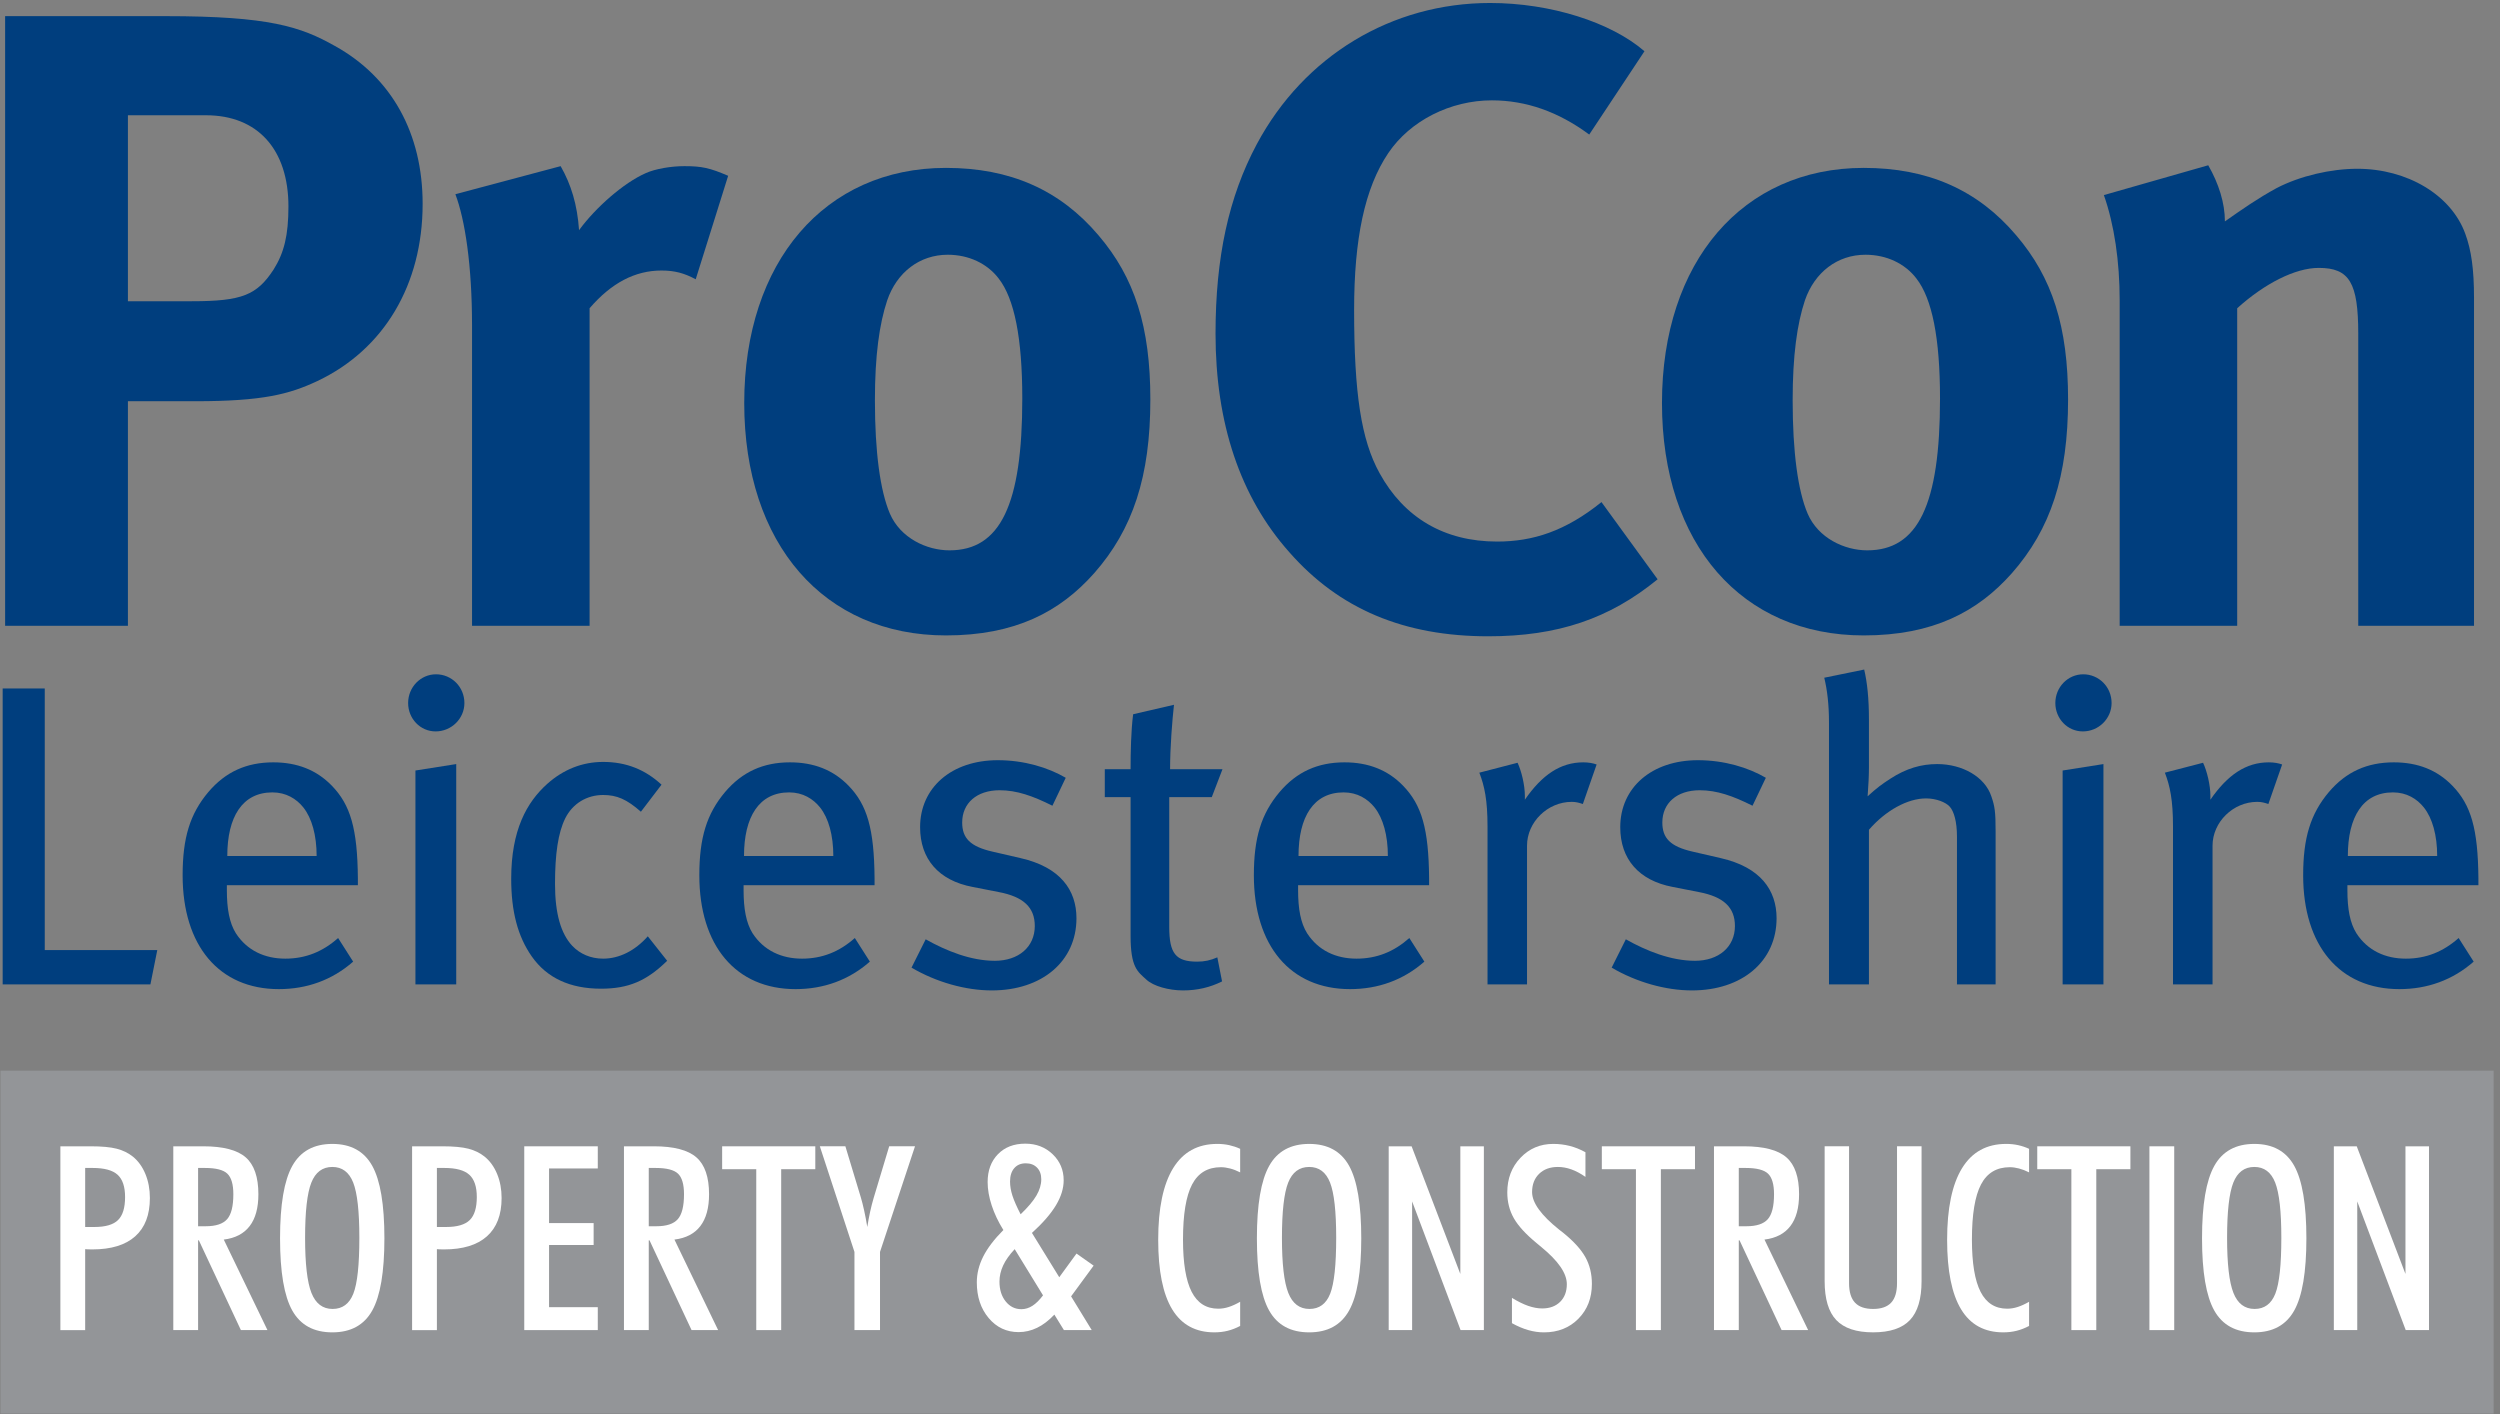 <?xml version="1.0" encoding="utf-8"?>
<!-- Generator: Adobe Illustrator 13.0.0, SVG Export Plug-In . SVG Version: 6.00 Build 14948)  -->
<!DOCTYPE svg PUBLIC "-//W3C//DTD SVG 1.1//EN" "http://www.w3.org/Graphics/SVG/1.1/DTD/svg11.dtd">
<svg version="1.1" id="Layer_1" xmlns="http://www.w3.org/2000/svg" xmlns:xlink="http://www.w3.org/1999/xlink" x="0px" y="0px"
	 width="320px" height="181px" viewBox="0 0 320 181" enable-background="new 0 0 320 181" xml:space="preserve">
<rect x="0" y="0" width="320" height="181" fill="#808080" stroke="none"/>
<g>
	<defs>
		<rect id="SVGID_1_" width="320" height="181"/>
	</defs>
	<clipPath id="SVGID_2_">
		<use xlink:href="#SVGID_1_"  overflow="visible"/>
	</clipPath>
	<path clip-path="url(#SVGID_2_)" fill="#003E7E" d="M16.373,14.754h9.992c6.625,0,10.555,4.38,10.555,11.676
		c0,3.706-0.562,5.953-1.908,8.083c-2.133,3.257-4.042,4.045-10.442,4.045h-8.197V14.754 M0.656,2.066v78.033h15.717V51.357h8.647
		c8.644,0,12.012-0.899,15.604-2.583c8.535-4.041,13.474-12.35,13.474-22.68c0-8.982-3.929-16.168-11.228-20.209
		c-4.379-2.471-8.42-3.819-21.67-3.819H0.656z"/>
	<path clip-path="url(#SVGID_2_)" fill="#003E7E" d="M71.761,21.267c1.346,2.356,2.134,4.941,2.358,8.195
		c2.133-2.918,5.726-6.064,8.533-7.299c1.234-0.56,3.254-0.896,4.94-0.896c2.245,0,3.255,0.223,5.612,1.235l-4.153,13.246
		c-1.459-0.784-2.695-1.121-4.379-1.121c-3.368,0-6.4,1.57-9.205,4.829v40.643H60.421V41.7c0-7.747-0.899-13.586-2.133-16.84
		L71.761,21.267"/>
	<path clip-path="url(#SVGID_2_)" fill="#003E7E" d="M121.31,32.607c2.694,0,5.051,1.122,6.511,3.03
		c2.022,2.582,3.032,7.634,3.032,15.382c0,13.587-2.807,19.425-9.319,19.425c-2.921,0-6.288-1.572-7.636-4.717
		c-1.235-2.919-1.909-7.859-1.909-14.483c0-5.726,0.563-9.768,1.574-12.799C114.796,34.851,117.717,32.607,121.31,32.607
		 M121.085,21.49c-15.495,0-25.823,12.014-25.823,30.092c0,18.075,10.217,29.752,25.823,29.752c8.869,0,14.595-3.03,18.975-7.971
		c4.939-5.614,7.185-12.352,7.185-22.23c0-9.321-2.02-15.607-6.625-20.997C135.68,24.297,129.28,21.49,121.085,21.49z"/>
	<path clip-path="url(#SVGID_2_)" fill="#003E7E" d="M203.421,17.224c-3.932-2.919-8.088-4.379-12.464-4.379
		c-5.279,0-10.442,2.582-13.249,6.736c-3.032,4.491-4.381,11.004-4.381,20.097c0,10.667,0.899,16.618,3.257,20.884
		c3.144,5.727,8.309,8.758,15.045,8.758c4.604,0,8.759-1.347,13.361-5.052l7.185,9.881c-6.172,5.051-12.798,7.297-21.671,7.297
		c-10.776,0-19.085-3.48-25.485-10.778c-6.288-7.074-9.431-16.507-9.431-27.957c0-9.768,1.683-17.515,5.278-24.251
		c6.062-11.34,17.289-18.078,29.864-18.078c7.748,0,15.494,2.471,19.761,6.178L203.421,17.224"/>
	<path clip-path="url(#SVGID_2_)" fill="#003E7E" d="M238.779,32.607c2.696,0,5.052,1.122,6.512,3.03
		c2.021,2.582,3.031,7.634,3.031,15.382c0,13.587-2.807,19.425-9.318,19.425c-2.921,0-6.289-1.572-7.634-4.717
		c-1.237-2.919-1.91-7.859-1.91-14.483c0-5.726,0.562-9.768,1.571-12.799C232.267,34.852,235.185,32.607,238.779,32.607
		 M238.553,21.49c-15.494,0-25.82,12.014-25.82,30.092c0,18.075,10.216,29.752,25.82,29.752c8.871,0,14.597-3.03,18.973-7.971
		c4.939-5.614,7.188-12.352,7.188-22.23c0-9.321-2.023-15.607-6.626-20.997C253.149,24.297,246.75,21.49,238.553,21.49z"/>
	<path clip-path="url(#SVGID_2_)" fill="#003E7E" d="M282.654,21.154c1.349,2.357,2.133,4.826,2.133,7.185
		c2.247-1.571,4.155-2.919,6.626-4.267c3.03-1.57,6.962-2.469,10.33-2.469c6.398,0,12.015,3.368,13.809,8.309
		c0.788,2.133,1.122,4.601,1.122,8.196v41.991h-14.818V42.711c0-6.514-1.123-8.42-5.054-8.42c-3.03,0-6.961,2.02-10.441,5.165
		v40.643h-15.043V38.445c0-4.941-0.678-9.657-2.022-13.474L282.654,21.154"/>
	<polyline clip-path="url(#SVGID_2_)" fill="#003E7E" points="19.253,126.004 0.341,126.004 0.341,88.122 5.728,88.122 
		5.728,121.608 20.133,121.608 19.253,126.004 	"/>
	<path clip-path="url(#SVGID_2_)" fill="#003E7E" d="M40.529,109.566H29.093c0-5.005,1.927-8.14,5.773-8.14
		c1.761,0,3.079,0.825,3.961,1.924C39.924,104.728,40.529,106.927,40.529,109.566 M45.808,113.305c0-0.332,0-0.715,0-0.881
		c-0.054-6.323-0.935-9.4-3.353-11.875c-1.926-1.979-4.399-2.969-7.476-2.969c-3.41,0-6.104,1.209-8.304,3.793
		c-2.365,2.802-3.299,5.883-3.299,10.666c0,9.018,4.673,14.569,12.316,14.569c3.576,0,6.819-1.153,9.511-3.519l-1.925-3.022
		c-1.979,1.759-4.177,2.64-6.761,2.64c-2.64,0-4.894-1.047-6.324-3.244c-0.825-1.32-1.154-3.135-1.154-5.5v-0.658H45.808z"/>
	<path clip-path="url(#SVGID_2_)" fill="#003E7E" d="M55.758,93.621c-1.977,0-3.518-1.649-3.518-3.63
		c0-2.033,1.595-3.681,3.574-3.681s3.63,1.595,3.63,3.681C59.444,91.972,57.793,93.621,55.758,93.621 M53.176,126.004V98.625
		l5.222-0.824v28.203H53.176z"/>
	<path clip-path="url(#SVGID_2_)" fill="#003E7E" d="M76.928,126.553c-3.963,0-6.927-1.373-8.856-4.121
		c-1.811-2.586-2.638-5.775-2.638-9.953c0-6.214,1.979-9.785,4.619-12.15c2.037-1.815,4.453-2.803,7.145-2.803
		c2.971,0,5.387,0.987,7.478,2.911l-2.64,3.464c-1.811-1.593-3.075-2.142-4.838-2.142c-2.089,0-3.9,1.101-4.838,2.969
		c-0.933,1.869-1.318,4.617-1.318,8.411c0,3.847,0.768,6.379,2.2,7.918c0.989,1.045,2.364,1.65,3.956,1.65
		c2.037,0,4.071-0.99,5.72-2.861l2.478,3.136C82.755,125.565,80.443,126.553,76.928,126.553"/>
	<path clip-path="url(#SVGID_2_)" fill="#003E7E" d="M106.665,109.566H95.233c0-5.005,1.923-8.14,5.776-8.14
		c1.757,0,3.074,0.825,3.956,1.924C106.064,104.728,106.665,106.927,106.665,109.566 M111.944,113.305c0-0.332,0-0.715,0-0.881
		c-0.052-6.323-0.933-9.4-3.349-11.875c-1.93-1.979-4.398-2.969-7.479-2.969c-3.411,0-6.101,1.209-8.301,3.793
		c-2.364,2.802-3.301,5.883-3.301,10.666c0,9.018,4.675,14.569,12.314,14.569c3.577,0,6.818-1.153,9.515-3.519l-1.925-3.022
		c-1.98,1.759-4.179,2.64-6.761,2.64c-2.638,0-4.893-1.047-6.326-3.244c-0.823-1.32-1.152-3.135-1.152-5.5v-0.658H111.944z"/>
	<path clip-path="url(#SVGID_2_)" fill="#003E7E" d="M126.956,126.774c-3.355,0-7.094-1.046-10.282-2.916l1.814-3.627
		c2.641,1.485,5.772,2.75,8.853,2.75c3.022,0,5.112-1.761,5.112-4.453c0-2.366-1.427-3.741-4.615-4.345l-3.356-0.657
		c-4.345-0.827-6.709-3.577-6.709-7.645c0-5.058,4.013-8.576,9.955-8.576c3.351,0,6.429,0.933,8.685,2.252l-1.704,3.576
		c-2.53-1.265-4.563-1.981-6.764-1.981c-2.912,0-4.785,1.649-4.785,4.125c0,1.979,0.991,3.078,3.904,3.737l3.574,0.826
		c5.06,1.153,7.149,4.067,7.149,7.698C137.787,123.035,133.387,126.774,126.956,126.774"/>
	<path clip-path="url(#SVGID_2_)" fill="#003E7E" d="M155.107,102.035h-5.444v16.604c0,3.406,0.825,4.451,3.573,4.451
		c0.934,0,1.705-0.162,2.582-0.549l0.606,3.08c-1.539,0.77-3.188,1.153-5.002,1.153c-1.816,0-3.792-0.55-4.674-1.373
		c-1.156-1.045-2.033-1.597-2.033-5.61v-17.756h-3.302v-3.576h3.302c0-2.145,0.054-4.948,0.328-7.037l5.227-1.21
		c-0.223,1.981-0.499,5.444-0.499,8.247h6.707L155.107,102.035"/>
	<path clip-path="url(#SVGID_2_)" fill="#003E7E" d="M177.647,109.566h-11.438c0-5.005,1.923-8.14,5.771-8.14
		c1.763,0,3.081,0.825,3.962,1.924C177.04,104.728,177.647,106.927,177.647,109.566 M182.926,113.305c0-0.332,0-0.715,0-0.881
		c-0.056-6.323-0.938-9.4-3.355-11.875c-1.923-1.979-4.401-2.969-7.476-2.969c-3.412,0-6.104,1.209-8.302,3.793
		c-2.365,2.802-3.299,5.883-3.299,10.666c0,9.018,4.674,14.569,12.315,14.569c3.574,0,6.815-1.153,9.51-3.519l-1.923-3.022
		c-1.981,1.759-4.18,2.64-6.762,2.64c-2.64,0-4.896-1.047-6.321-3.244c-0.83-1.32-1.156-3.135-1.156-5.5v-0.658H182.926z"/>
	<path clip-path="url(#SVGID_2_)" fill="#003E7E" d="M202.605,102.914c-0.493-0.166-0.877-0.276-1.426-0.276
		c-3.081,0-5.72,2.584-5.72,5.608v17.758h-5.056v-20.23c0-3.355-0.389-5.171-1.048-6.873l4.894-1.267
		c0.495,1.045,0.934,2.86,0.934,4.235v0.494c2.199-3.189,4.563-4.783,7.479-4.783c0.658,0,1.266,0.109,1.706,0.275L202.605,102.914"
		/>
	<path clip-path="url(#SVGID_2_)" fill="#003E7E" d="M216.574,126.774c-3.359,0-7.094-1.046-10.282-2.916l1.814-3.627
		c2.639,1.485,5.771,2.75,8.853,2.75c3.022,0,5.112-1.761,5.112-4.453c0-2.366-1.431-3.741-4.62-4.345l-3.355-0.657
		c-4.341-0.827-6.704-3.577-6.704-7.645c0-5.058,4.012-8.576,9.949-8.576c3.352,0,6.431,0.933,8.687,2.252l-1.705,3.576
		c-2.532-1.265-4.563-1.981-6.763-1.981c-2.915,0-4.781,1.649-4.781,4.125c0,1.979,0.985,3.078,3.904,3.737l3.573,0.826
		c5.056,1.153,7.146,4.067,7.146,7.698C227.401,123.035,223.004,126.774,216.574,126.774"/>
	<path clip-path="url(#SVGID_2_)" fill="#003E7E" d="M250.492,126.004V107.09c0-1.924-0.385-3.243-0.934-3.846
		c-0.499-0.551-1.706-1.047-3.024-1.047c-2.364,0-5.168,1.541-7.31,4.014v19.793h-5.114V92.521c0-2.366-0.223-4.179-0.605-5.773
		l5.112-1.046c0.385,1.651,0.607,3.686,0.607,6.38v6.156c0,0.992-0.059,2.256-0.167,3.686c1.208-1.1,1.815-1.542,2.915-2.254
		c2.031-1.321,3.956-1.869,5.989-1.869c3.246,0,6.106,1.648,6.928,4.123c0.44,1.263,0.549,1.977,0.549,4.453v19.627H250.492"/>
	<path clip-path="url(#SVGID_2_)" fill="#003E7E" d="M266.603,93.621c-1.981,0-3.52-1.649-3.52-3.63
		c0-2.033,1.597-3.681,3.571-3.681c1.981,0,3.63,1.595,3.63,3.681C270.284,91.972,268.636,93.621,266.603,93.621 M264.016,126.004
		V98.625l5.225-0.824v28.203H264.016z"/>
	<path clip-path="url(#SVGID_2_)" fill="#003E7E" d="M290.351,102.914c-0.493-0.166-0.876-0.276-1.427-0.276
		c-3.079,0-5.719,2.584-5.719,5.608v17.758h-5.061v-20.23c0-3.355-0.383-5.171-1.041-6.873l4.89-1.267
		c0.496,1.045,0.938,2.86,0.938,4.235v0.494c2.199-3.189,4.563-4.783,7.478-4.783c0.659,0,1.265,0.109,1.705,0.275L290.351,102.914"
		/>
</g>
<g>
	<defs>
		<rect id="SVGID_3_" x="0.06" y="0.382" width="319.125" height="180.559"/>
	</defs>
	<clipPath id="SVGID_4_">
		<use xlink:href="#SVGID_3_"  overflow="visible"/>
	</clipPath>
	<g clip-path="url(#SVGID_4_)">
		<defs>
			<rect id="SVGID_5_" width="320" height="181"/>
		</defs>
		<clipPath id="SVGID_6_">
			<use xlink:href="#SVGID_5_"  overflow="visible"/>
		</clipPath>
		<path clip-path="url(#SVGID_6_)" fill="#003E7E" d="M311.959,109.566h-11.435c0-5.005,1.919-8.14,5.771-8.14
			c1.759,0,3.081,0.825,3.956,1.924C311.352,104.728,311.959,106.927,311.959,109.566 M317.237,113.305c0-0.332,0-0.715,0-0.881
			c-0.056-6.323-0.934-9.4-3.355-11.875c-1.923-1.979-4.396-2.969-7.478-2.969c-3.405,0-6.102,1.209-8.302,3.793
			c-2.363,2.802-3.297,5.883-3.297,10.666c0,9.018,4.671,14.569,12.315,14.569c3.572,0,6.816-1.153,9.51-3.519l-1.924-3.022
			c-1.98,1.759-4.179,2.64-6.763,2.64c-2.638,0-4.894-1.047-6.32-3.244c-0.829-1.32-1.155-3.135-1.155-5.5v-0.658H317.237z"/>
		<rect x="0.06" y="137.049" clip-path="url(#SVGID_6_)" fill="#939598" width="319.125" height="43.892"/>
	</g>
</g>
<g>
	<defs>
		<rect id="SVGID_7_" width="320" height="181"/>
	</defs>
	<clipPath id="SVGID_8_">
		<use xlink:href="#SVGID_7_"  overflow="visible"/>
	</clipPath>
	<path clip-path="url(#SVGID_8_)" fill="#FFFFFF" d="M7.728,170.252v-23.525h3.867c1.429,0,2.54,0.102,3.336,0.307
		c0.795,0.203,1.487,0.541,2.078,1.014c0.687,0.56,1.222,1.301,1.603,2.226c0.382,0.923,0.573,1.948,0.573,3.077
		c0,2.148-0.626,3.781-1.878,4.898c-1.251,1.117-3.08,1.676-5.486,1.676c-0.258,0-0.451-0.004-0.58-0.01
		c-0.129-0.004-0.242-0.011-0.339-0.023v10.361H7.728 M10.902,157.055h1.177c1.418,0,2.427-0.295,3.029-0.887
		c0.602-0.59,0.902-1.572,0.902-2.947c0-1.321-0.32-2.273-0.959-2.854c-0.639-0.58-1.705-0.869-3.198-0.869h-0.951V157.055z"/>
	<path clip-path="url(#SVGID_8_)" fill="#FFFFFF" d="M25.356,158.764v11.488h-3.174v-23.525h3.835c2.546,0,4.358,0.473,5.438,1.418
		c1.079,0.945,1.619,2.52,1.619,4.721c0,1.741-0.37,3.096-1.112,4.068c-0.741,0.973-1.847,1.552-3.319,1.732l5.591,11.586h-3.4
		l-5.381-11.488H25.356 M25.356,156.959h0.983c1.289,0,2.199-0.301,2.731-0.902c0.532-0.602,0.798-1.666,0.798-3.191
		c0-1.268-0.256-2.146-0.766-2.634c-0.51-0.489-1.464-0.733-2.86-0.733h-0.886V156.959z"/>
	<path clip-path="url(#SVGID_8_)" fill="#FFFFFF" d="M35.846,158.506c0-4.309,0.523-7.399,1.569-9.272
		c1.046-1.875,2.754-2.813,5.125-2.813c2.361,0,4.062,0.932,5.102,2.795c1.041,1.865,1.562,4.961,1.562,9.291
		c0,4.308-0.521,7.392-1.562,9.248c-1.04,1.859-2.741,2.787-5.102,2.787c-2.371,0-4.079-0.928-5.125-2.787
		C36.369,165.897,35.846,162.813,35.846,158.506 M39.052,158.442c0,3.33,0.271,5.679,0.812,7.048
		c0.541,1.37,1.444,2.055,2.709,2.055c1.254,0,2.137-0.65,2.652-1.949c0.515-1.301,0.772-3.686,0.772-7.153
		c0-3.386-0.263-5.743-0.788-7.075s-1.415-1.998-2.669-1.998c-1.264,0-2.162,0.672-2.692,2.014
		C39.317,152.727,39.052,155.078,39.052,158.442z"/>
	<path clip-path="url(#SVGID_8_)" fill="#FFFFFF" d="M52.748,170.252v-23.525h3.868c1.428,0,2.54,0.102,3.335,0.307
		c0.795,0.203,1.488,0.541,2.079,1.014c0.687,0.56,1.222,1.301,1.603,2.226c0.381,0.923,0.572,1.948,0.572,3.077
		c0,2.148-0.626,3.781-1.877,4.898c-1.252,1.117-3.08,1.676-5.487,1.676c-0.257,0-0.451-0.004-0.58-0.01
		c-0.129-0.004-0.241-0.011-0.338-0.023v10.361H52.748 M55.923,157.055h1.176c1.418,0,2.427-0.295,3.029-0.887
		c0.602-0.59,0.903-1.572,0.903-2.947c0-1.321-0.32-2.273-0.959-2.854c-0.639-0.58-1.706-0.869-3.199-0.869h-0.95V157.055z"/>
	<polyline clip-path="url(#SVGID_8_)" fill="#FFFFFF" points="67.105,170.252 67.105,146.727 76.516,146.727 76.516,149.563 
		70.28,149.563 70.28,156.555 75.984,156.555 75.984,159.36 70.28,159.36 70.28,167.319 76.516,167.319 76.516,170.252 
		67.105,170.252 	"/>
	<path clip-path="url(#SVGID_8_)" fill="#FFFFFF" d="M83.041,158.764v11.488h-3.174v-23.525h3.835c2.546,0,4.358,0.473,5.438,1.418
		s1.62,2.52,1.62,4.721c0,1.741-0.371,3.096-1.112,4.068c-0.741,0.973-1.848,1.552-3.319,1.732l5.591,11.586h-3.4l-5.382-11.488
		H83.041 M83.041,156.959h0.983c1.289,0,2.2-0.301,2.731-0.902c0.532-0.602,0.798-1.666,0.798-3.191
		c0-1.268-0.255-2.146-0.765-2.634c-0.511-0.489-1.464-0.733-2.86-0.733h-0.887V156.959z"/>
	<polyline clip-path="url(#SVGID_8_)" fill="#FFFFFF" points="96.801,170.252 96.801,149.658 92.435,149.658 92.435,146.727 
		104.359,146.727 104.359,149.658 99.992,149.658 99.992,170.252 96.801,170.252 	"/>
	<path clip-path="url(#SVGID_8_)" fill="#FFFFFF" d="M112.641,160.246v10.006h-3.271v-10.006l-4.431-13.52h3.27l1.983,6.559
		c0.129,0.43,0.266,0.969,0.411,1.619c0.145,0.648,0.281,1.368,0.41,2.15c0.108-0.688,0.229-1.338,0.363-1.948
		c0.134-0.614,0.288-1.209,0.459-1.789l1.982-6.591h3.304L112.641,160.246"/>
	<path clip-path="url(#SVGID_8_)" fill="#FFFFFF" d="M136.182,170.252l-1.224-1.982c-0.72,0.764-1.458,1.326-2.216,1.691
		c-0.757,0.365-1.544,0.549-2.361,0.549c-1.547,0-2.825-0.602-3.835-1.805c-1.009-1.203-1.514-2.722-1.514-4.561
		c0-1.116,0.271-2.215,0.813-3.295c0.543-1.08,1.405-2.215,2.586-3.407c-0.655-1.054-1.154-2.106-1.498-3.159
		c-0.344-1.052-0.516-2.047-0.516-2.98c0-1.473,0.438-2.658,1.314-3.561c0.875-0.902,2.043-1.354,3.504-1.354
		c1.396,0,2.564,0.451,3.505,1.354c0.94,0.902,1.41,2.014,1.41,3.334c0,1.032-0.328,2.096-0.983,3.191
		c-0.656,1.096-1.681,2.277-3.078,3.546l3.496,5.672l2.208-3.03l2.192,1.547l-2.885,3.932l2.643,4.318H136.182 M133.507,165.805
		l-3.626-5.914c-0.666,0.709-1.157,1.402-1.473,2.078c-0.318,0.679-0.476,1.371-0.476,2.08c0,1.031,0.266,1.877,0.798,2.537
		c0.531,0.66,1.2,0.99,2.006,0.99c0.494,0,0.967-0.145,1.418-0.434C132.605,166.852,133.056,166.406,133.507,165.805z
		 M130.639,155.428c0.935-0.893,1.609-1.691,2.023-2.399c0.413-0.709,0.62-1.403,0.62-2.081c0-0.623-0.18-1.119-0.54-1.49
		c-0.361-0.371-0.841-0.554-1.443-0.554c-0.623,0-1.114,0.205-1.473,0.619c-0.361,0.413-0.54,0.985-0.54,1.716
		c0,0.568,0.101,1.17,0.305,1.805C129.795,153.676,130.145,154.471,130.639,155.428z"/>
	<path clip-path="url(#SVGID_8_)" fill="#FFFFFF" d="M158.74,169.721c-0.527,0.279-1.058,0.484-1.595,0.619
		s-1.106,0.201-1.708,0.201c-2.406,0-4.206-0.982-5.398-2.947c-1.193-1.967-1.789-4.932-1.789-8.895c0-4.039,0.637-7.096,1.91-9.17
		c1.273-2.072,3.155-3.109,5.647-3.109c0.548,0,1.064,0.055,1.547,0.162c0.483,0.108,0.945,0.262,1.386,0.467v3.015
		c-0.451-0.228-0.884-0.394-1.297-0.5c-0.413-0.108-0.803-0.162-1.168-0.162c-1.687,0-2.917,0.737-3.691,2.216
		c-0.773,1.477-1.16,3.827-1.16,7.049c0,3.008,0.368,5.235,1.105,6.68c0.735,1.443,1.871,2.166,3.407,2.166
		c0.44,0,0.887-0.071,1.338-0.217c0.451-0.144,0.939-0.367,1.466-0.668V169.721"/>
	<path clip-path="url(#SVGID_8_)" fill="#FFFFFF" d="M160.883,158.506c0-4.309,0.523-7.399,1.57-9.272
		c1.046-1.875,2.755-2.813,5.126-2.813c2.359,0,4.061,0.932,5.102,2.795c1.039,1.865,1.561,4.961,1.561,9.291
		c0,4.308-0.521,7.392-1.561,9.248c-1.041,1.859-2.742,2.787-5.102,2.787c-2.371,0-4.08-0.928-5.126-2.787
		C161.406,165.897,160.883,162.813,160.883,158.506 M164.089,158.442c0,3.33,0.271,5.679,0.813,7.048
		c0.54,1.37,1.442,2.055,2.708,2.055c1.254,0,2.139-0.65,2.652-1.949c0.514-1.301,0.771-3.686,0.771-7.153
		c0-3.386-0.262-5.743-0.787-7.075s-1.414-1.998-2.668-1.998c-1.266,0-2.164,0.672-2.694,2.014
		C164.355,152.727,164.089,155.078,164.089,158.442z"/>
	<polyline clip-path="url(#SVGID_8_)" fill="#FFFFFF" points="177.753,170.252 177.753,146.727 180.687,146.727 186.923,163.065 
		186.923,146.727 189.935,146.727 189.935,170.252 186.954,170.252 180.751,153.783 180.751,170.252 177.753,170.252 	"/>
	<path clip-path="url(#SVGID_8_)" fill="#FFFFFF" d="M193.528,166.127c0.752,0.461,1.445,0.803,2.078,1.024
		c0.635,0.218,1.23,0.33,1.79,0.33c0.966,0,1.733-0.284,2.304-0.847c0.568-0.564,0.854-1.317,0.854-2.264
		c0-1.386-1.09-2.97-3.271-4.754c-0.258-0.214-0.451-0.377-0.58-0.484c-1.396-1.147-2.373-2.215-2.931-3.197
		c-0.56-0.984-0.839-2.088-0.839-3.312c0-1.771,0.564-3.248,1.691-4.429c1.129-1.183,2.525-1.774,4.189-1.774
		c0.73,0,1.434,0.086,2.111,0.258c0.676,0.172,1.348,0.441,2.014,0.808v3.157c-0.611-0.43-1.211-0.75-1.797-0.959
		c-0.586-0.211-1.163-0.314-1.732-0.314c-0.998,0-1.799,0.293-2.4,0.877c-0.602,0.586-0.902,1.367-0.902,2.346
		c0,1.354,1.154,2.953,3.465,4.801c0.215,0.173,0.381,0.302,0.5,0.387c1.342,1.086,2.293,2.127,2.852,3.127
		c0.559,0.998,0.838,2.143,0.838,3.432c0,1.805-0.574,3.289-1.725,4.455c-1.148,1.166-2.621,1.748-4.414,1.748
		c-0.656,0-1.322-0.096-1.998-0.289c-0.678-0.193-1.375-0.488-2.096-0.887V166.127"/>
	<polyline clip-path="url(#SVGID_8_)" fill="#FFFFFF" points="209.399,170.252 209.399,149.658 205.034,149.658 205.034,146.727 
		216.958,146.727 216.958,149.658 212.591,149.658 212.591,170.252 209.399,170.252 	"/>
	<path clip-path="url(#SVGID_8_)" fill="#FFFFFF" d="M222.565,158.764v11.488h-3.176v-23.525h3.836c2.546,0,4.359,0.473,5.438,1.418
		c1.08,0.945,1.619,2.52,1.619,4.721c0,1.741-0.369,3.096-1.111,4.068c-0.74,0.973-1.848,1.552-3.318,1.732l5.59,11.586h-3.398
		l-5.383-11.488H222.565 M222.565,156.959h0.982c1.289,0,2.199-0.301,2.73-0.902c0.533-0.602,0.799-1.666,0.799-3.191
		c0-1.268-0.256-2.146-0.766-2.634c-0.51-0.489-1.465-0.733-2.861-0.733h-0.885V156.959z"/>
	<path clip-path="url(#SVGID_8_)" fill="#FFFFFF" d="M233.554,163.985v-17.259h3.125v17.516c0,1.127,0.254,1.959,0.758,2.496
		c0.506,0.538,1.279,0.807,2.32,0.807c1.043,0,1.812-0.269,2.312-0.807c0.5-0.537,0.75-1.369,0.75-2.496v-17.516h3.141v17.259
		c0,2.276-0.496,3.938-1.49,4.985c-0.992,1.047-2.564,1.57-4.713,1.57s-3.719-0.523-4.713-1.57S233.554,166.262,233.554,163.985"/>
	<path clip-path="url(#SVGID_8_)" fill="#FFFFFF" d="M259.722,169.721c-0.527,0.279-1.059,0.484-1.596,0.619
		s-1.104,0.201-1.707,0.201c-2.406,0-4.207-0.982-5.397-2.947c-1.194-1.967-1.79-4.932-1.79-8.895c0-4.039,0.637-7.096,1.91-9.17
		c1.273-2.072,3.154-3.109,5.646-3.109c0.549,0,1.064,0.055,1.547,0.162c0.484,0.108,0.945,0.262,1.387,0.467v3.015
		c-0.45-0.228-0.885-0.394-1.297-0.5c-0.414-0.108-0.803-0.162-1.168-0.162c-1.688,0-2.918,0.737-3.691,2.216
		c-0.773,1.477-1.16,3.827-1.16,7.049c0,3.008,0.369,5.235,1.105,6.68c0.734,1.443,1.871,2.166,3.406,2.166
		c0.441,0,0.887-0.071,1.338-0.217c0.451-0.144,0.939-0.367,1.467-0.668V169.721"/>
	<polyline clip-path="url(#SVGID_8_)" fill="#FFFFFF" points="265.136,170.252 265.136,149.658 260.769,149.658 260.769,146.727 
		272.692,146.727 272.692,149.658 268.325,149.658 268.325,170.252 265.136,170.252 	"/>
	<rect x="275.126" y="146.727" clip-path="url(#SVGID_8_)" fill="#FFFFFF" width="3.174" height="23.525"/>
	<path clip-path="url(#SVGID_8_)" fill="#FFFFFF" d="M281.86,158.506c0-4.309,0.523-7.399,1.57-9.272
		c1.045-1.875,2.754-2.813,5.125-2.813c2.361,0,4.061,0.932,5.102,2.795c1.041,1.865,1.561,4.961,1.561,9.291
		c0,4.308-0.52,7.392-1.561,9.248c-1.041,1.859-2.74,2.787-5.102,2.787c-2.371,0-4.08-0.928-5.125-2.787
		C282.384,165.897,281.86,162.813,281.86,158.506 M285.067,158.442c0,3.33,0.27,5.679,0.812,7.048
		c0.541,1.37,1.443,2.055,2.709,2.055c1.254,0,2.137-0.65,2.652-1.949c0.514-1.301,0.771-3.686,0.771-7.153
		c0-3.386-0.264-5.743-0.789-7.075s-1.414-1.998-2.668-1.998c-1.266,0-2.162,0.672-2.693,2.014
		C285.333,152.727,285.067,155.078,285.067,158.442z"/>
	<polyline clip-path="url(#SVGID_8_)" fill="#FFFFFF" points="298.731,170.252 298.731,146.727 301.663,146.727 307.899,163.065 
		307.899,146.727 310.913,146.727 310.913,170.252 307.933,170.252 301.728,153.783 301.728,170.252 298.731,170.252 	"/>
</g>
</svg>
